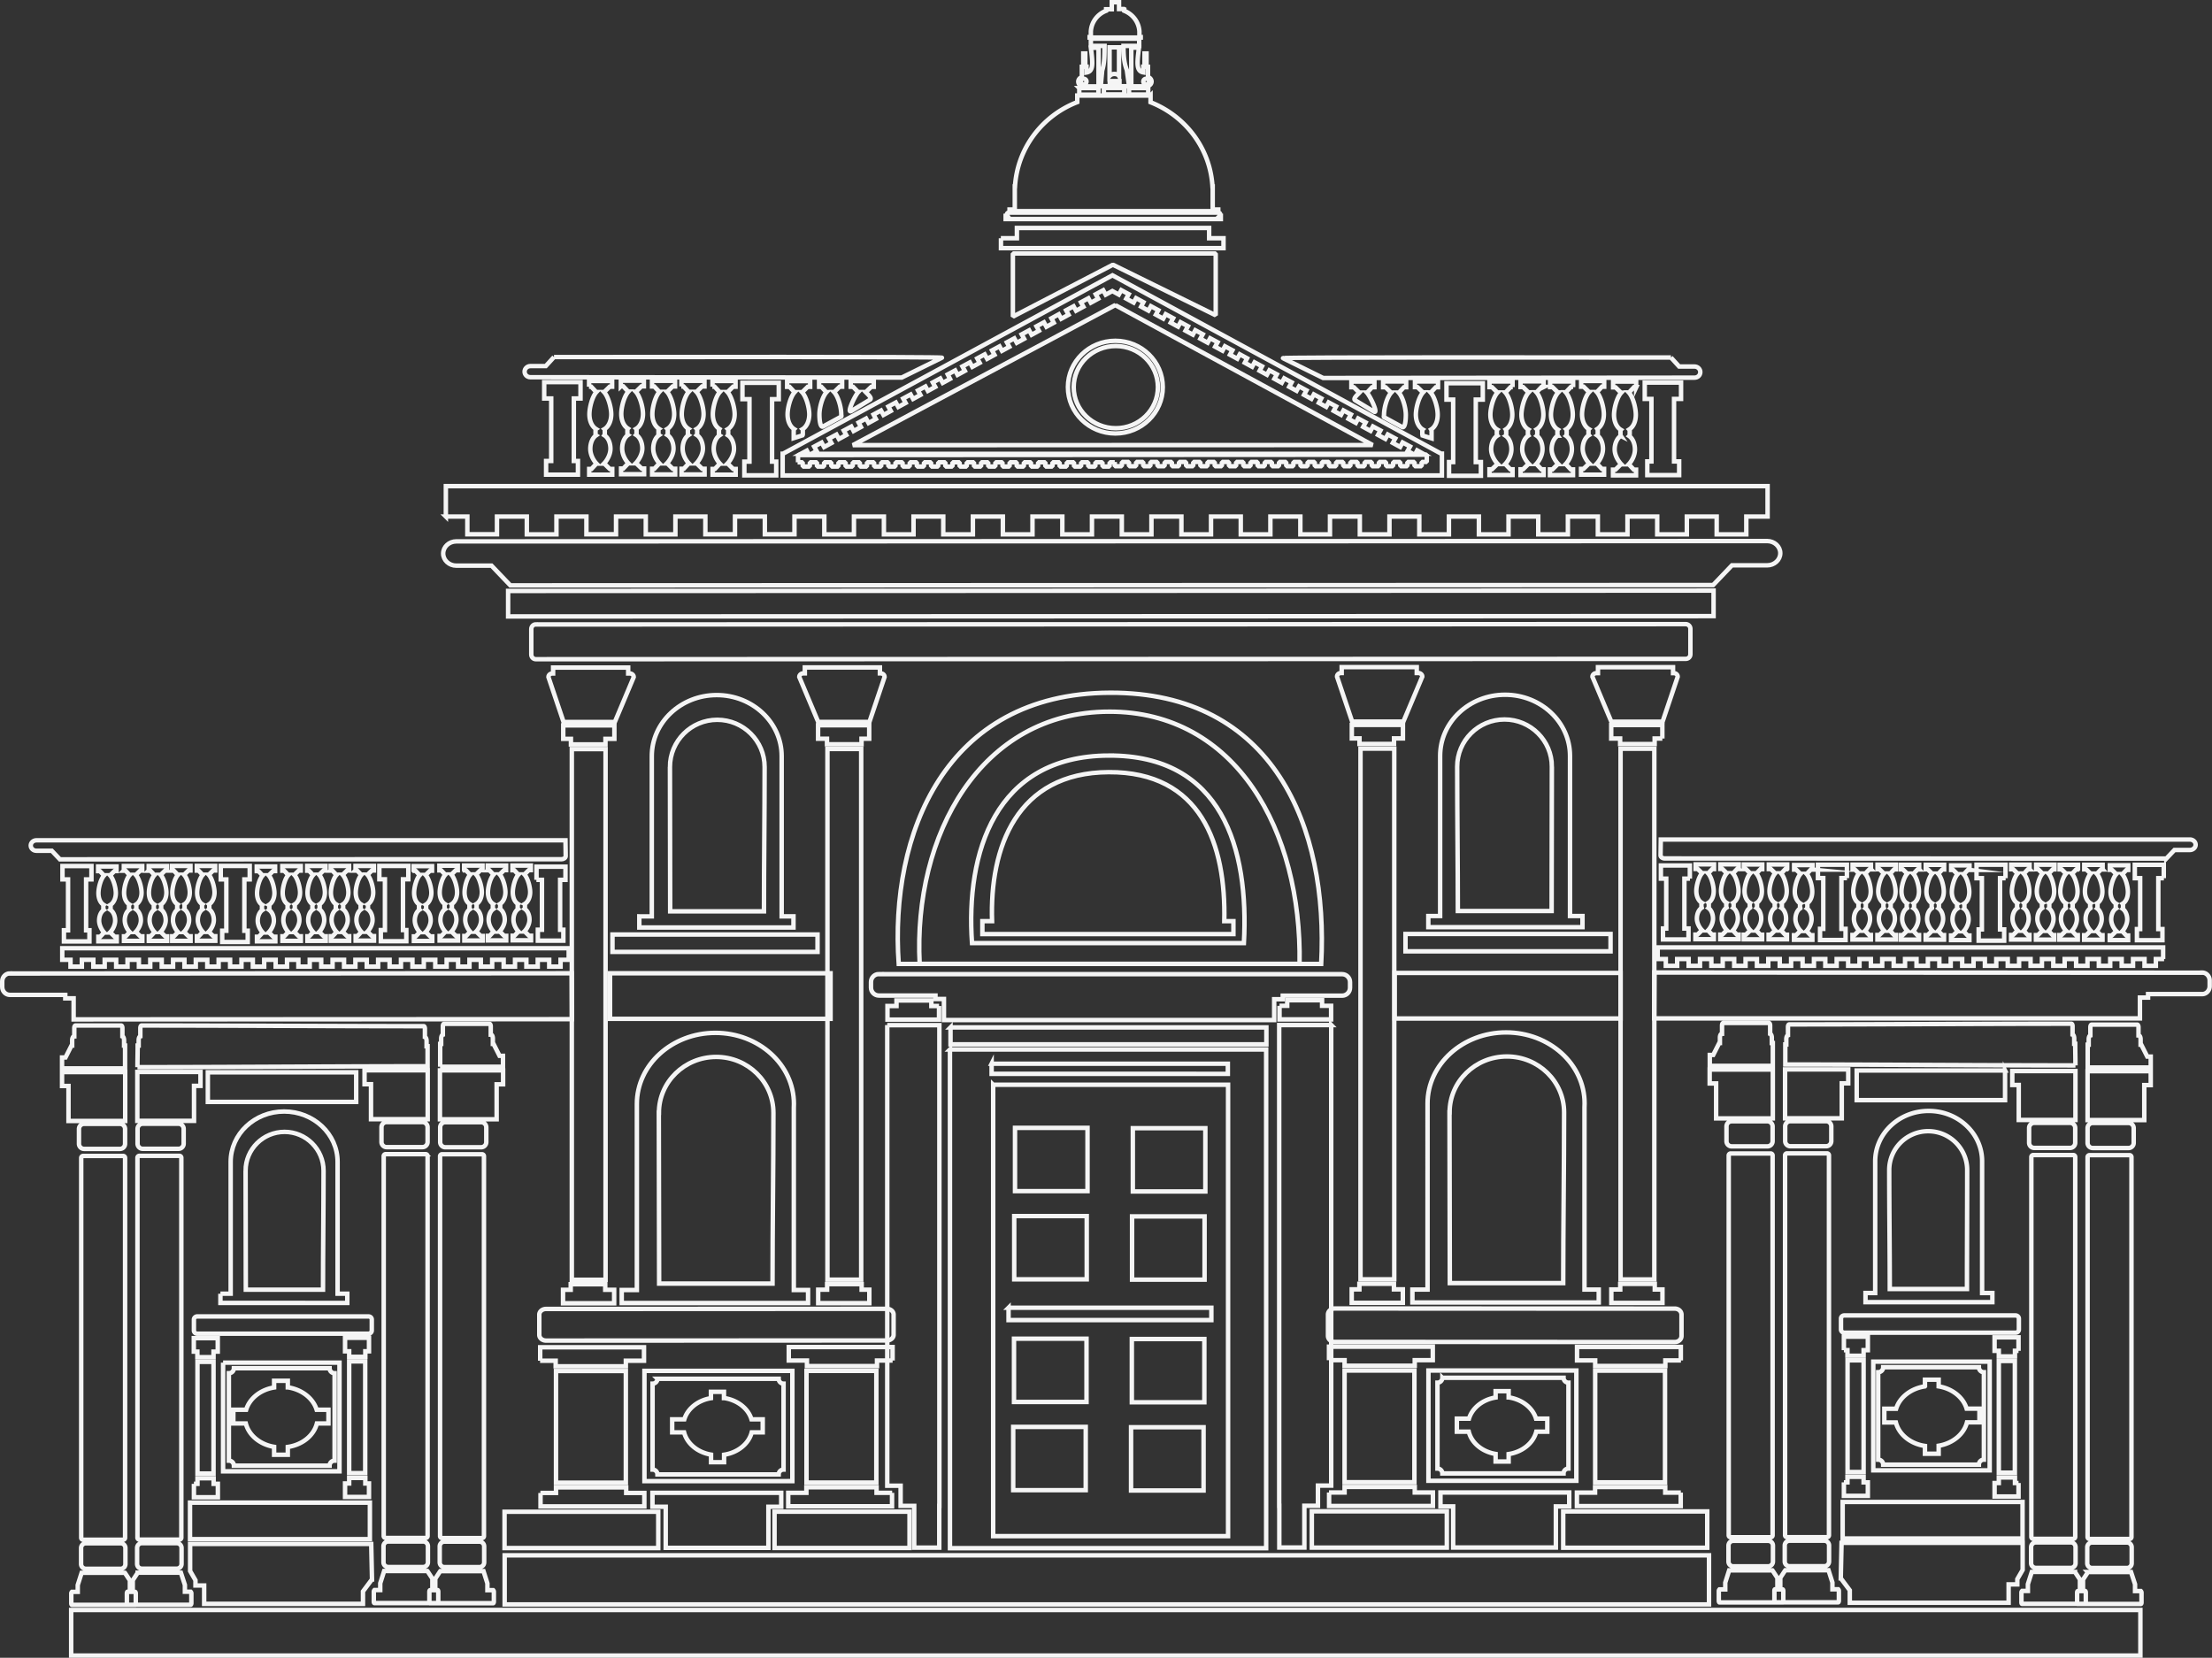 <svg xmlns="http://www.w3.org/2000/svg" viewBox="0 0 198.6 148.85"><rect x="0" y="0" width="198.6" height="148.85" fill="#333333" stroke="none"/><g fill="none" stroke="#f5f5f5" stroke-width=".4"><path d="M125.22 87.36h20.28v4.09h-20.28v-4.09zm-70.45.03h19.8v4.09h-19.8v-4.09zm34.4 10.01h21.09v40.53H89.17V97.4zm1.96 3.87h6.51v5.68h-6.51v-5.68zm-.09 18.93h6.51v5.68h-6.51v-5.68zm.02-11.01h6.51v5.68h-6.51v-5.68zm-.09 18.93h6.51v5.68h-6.51v-5.68zm10.74-26.82h6.51v5.68h-6.51v-5.68zm-.09 18.93h6.51v5.68h-6.51v-5.68zm.02-11.01h6.51v5.68h-6.51v-5.68zm-.09 18.93h6.51v5.68h-6.51v-5.68zm-11-10.73h18.21v1.11H90.55v-1.11zm-5.26-23.19h28.39v44.78H85.29V94.23zm.05-1.98h28.36v1.52H85.34v-1.52zm3.69 3.26h21.21v.91H89.03v-.91zM78.9 87.47h41.6c.39 0 .71.32.71.71v.51c0 .39-.32.71-.71.71h-5.33v.32h-.77v1.87H84.75V89.7h-.76v-.31h-5.08c-.39 0-.71-.32-.71-.71v-.51c0-.39.32-.71.71-.71zM.89 87.41l50.44-.02.02 4.12-44.74.02v-1.89h-.75v-.31H.89c-.38 0-.69-.32-.69-.71v-.51c0-.39.31-.71.69-.71zm98.64-19.57c10.19-.05 12.62 8.35 12.15 16.84H87.27c-.57-8.06 2.03-16.79 12.26-16.84zm.03-3.94c11.44-.03 17.32 10.72 17.12 22.64H82.57c-.59-11.57 5.48-22.61 16.99-22.64zm.07-1.7c14.72-.07 19.66 12.08 18.99 24.35H80.69c-.83-11.65 4.16-24.28 18.94-24.35zm-.09 7.13c8.29-.04 10.54 6.49 10.38 13.38h.82v1.16H88.2v-1.16h.87c-.22-6.57 2.18-13.34 10.48-13.38zM45.3 135.74h13.8V139H45.3v-3.26zm-28.24-.82h16.15v3.28H17.06v-3.28zm136.22.79h-12.93v3.26h12.93v-3.26zm-71.62.02H69.54v3.26h12.12v-3.26zm36.12-.03h12.12v3.26h-12.12v-3.26zm-69.26-1.65h1.4v-.5h6.3v.5h1.63v1.21h-9.32v-1.21zm-31.11-.82h.32v-.5h1.45v.5h.38v1.21h-2.15v-1.21zm133.5.79h-1.4v-.5h-6.3v.5h-1.63v1.21h9.32v-1.21zm-70.81.02h-1.4v-.5h-6.3v.5h-1.63v1.21h9.32v-1.21zm39.22-.03h1.4v-.5h6.3v.5h1.63v1.21h-9.32v-1.21zm-70.83-11.83h1.4v.5h6.3v-.5h1.63v-1.21H48.5v1.21zm-31.09-.82h.32v.5h1.45v-.5h.38v-1.21H17.4v1.21zm133.52.79h-1.4v.5h-6.3v-.5h-1.63v-1.21h9.32v1.21zm-100.37-6.34h.69v-.5h3.1v.5h.8v1.21h-4.59v-1.21zm98.71-.03h-.69v-.5h-3.1v.5h-.8v1.21h4.59v-1.21zm-71.21.02h-.69v-.5h-3.1v.5h-.8v1.21h4.59v-1.21zm43.31-.03h.69v-.5h3.1v.5h.8v1.21h-4.59v-1.21zM50.57 66.34h.69v.5h3.1v-.5h.8v-1.21h-4.59v1.21zm98.68-.03h-.69v.5h-3.1v-.5h-.8V65.1h4.59v1.21zm-71.21.02h-.69v.5h-3.1v-.5h-.8v-1.21h4.59v1.21zm43.33-.03h.69v.5h3.1v-.5h.8v-1.21h-4.59v1.21zm-71.45 56.8h6.27v10.03h-6.27V123.1zm-32.19-.82h1.44v10.03h-1.44v-10.03zm131.76.79h-6.27v10.03h6.27v-10.03zm-70.81.02h-6.27v10.03h6.27v-10.03zm42.04-.03h6.27v10.03h-6.27v-10.03zm-62.86.03h13.28v9.9H57.86v-9.9zm1.17.71h10.88c0 .24.2.44.44.44v7.71c-.24 0-.44.2-.44.44H59.03c0-.24-.2-.44-.44-.44v-7.71c.24 0 .44-.2.44-.44zm82.5-.74h-13.28v9.9h13.28v-9.9z" stroke-miterlimit="22.93"/><path stroke-miterlimit="22.93" d="M51.34 67.26h3.03v47.65h-3.03zm94.16-.03h3.03v47.65h-3.03zm-71.21.02h3.03v47.65h-3.03zm47.86-.03h3.03v47.65h-3.03zM49.6 60.47h.06v-.53h6.74v.53h.15c.19 0 .35.15.35.32l-1.7 4.04h-4.6l-1.36-4.04c0-.18.16-.32.35-.32zm100.67-.03h-.06v-.53h-6.74v.53h-.15c-.19 0-.35.15-.35.32l1.7 4.04h4.6l1.36-4.04c0-.18-.16-.32-.35-.32zm-71.21.02H79v-.53h-6.74v.53h-.15c-.19 0-.35.15-.35.32l1.7 4.04h4.6l1.36-4.04c0-.18-.16-.32-.35-.32zm41.34-.03h.06v-.53h6.74v.53h.15c.19 0 .35.15.35.32l-1.7 4.04h-4.6l-1.36-4.04c0-.18.16-.32.35-.32zM54.99 83.91H73.4v1.56H54.99v-1.56zm14 51.38v3.69h-9.22v-3.69h-1.19v-1.25h11.56v1.25H69zm61.48-.03v3.69h9.22v-3.69h1.2v-1.25h-11.56v1.25h1.14zM48.11 56.07c34.42 0 68.83-.03 103.24-.03.23 0 .42.19.42.42v2.29c0 .23-.19.41-.42.41-34.42 0-68.83.03-103.24.03-.23 0-.41-.19-.41-.42v-2.29c0-.23.19-.42.41-.42zm-2.49-3.01c36.1 0 72.13-.03 108.23-.03v2.29c-36.1 0-72.13.03-108.23.03v-2.29zm.2-.5l-1.69-1.77h-3.16c-.65 0-1.18-.49-1.18-1.09s.53-1.09 1.18-1.09c39.23 0 78.46-.03 117.69-.03.65 0 1.18.49 1.18 1.09s-.53 1.09-1.18 1.09h-3.16l-1.69 1.77c-36.02 0-71.97.03-107.99.03zM5.38 77.16l-.73-.77H3.27c-.28 0-.51-.21-.51-.47s.23-.47.51-.47h47.5l.02 1.42c0 .17-.2.28-.38.28-15.02 0-30 .01-45.02.01zm44.36-45.1l-.74.81h-1.38c-.28 0-.52.22-.52.5s.23.5.52.5l33.34.03 3.61-1.78c.21-.1-26.64-.06-34.83-.06zm100.28.04l.74.81h1.38c.28 0 .52.22.52.5s-.23.5-.52.5l-33.34.03-3.61-1.78c-.21-.1 26.64-.06 34.83-.06zm-94.18 83.73h1.34V99.47h0v-.35c0-3.52 3.16-6.38 7.05-6.38s7.05 2.85 7.05 6.38c0 .12 0 .23-.01.35h0v16.36h1.28V117H55.82v-1.17zm3.32-15.91c0-2.77 2.3-5.02 5.14-5.02s5.14 2.25 5.14 5.02c0 5.09-.08 10.22-.08 15.33H59.18c0-5.1-.03-10.28-.03-15.33zm-1.75-17.64h1.11V68.2h0v-.3c0-3.03 2.61-5.49 5.83-5.49s5.83 2.46 5.83 5.49v.3h0v14.08h1.06v1H57.4v-1zm-37.62 33.88h.92v-11.59h0v-.25c0-2.5 2.15-4.52 4.8-4.52s4.8 2.02 4.8 4.52v.25h0v11.59h.87v.83H19.79v-.83zm122.28-33.91h-1.11V68.17h0v-.3c0-3.03-2.61-5.49-5.83-5.49s-5.83 2.46-5.83 5.49v.3h0v14.08h-1.06v1h13.84v-1zM60.15 68.87c0-2.34 1.9-4.24 4.25-4.24s4.25 1.9 4.25 4.24c0 4.31-.06 8.64-.06 12.96h-8.42c0-4.31-.02-8.69-.02-12.96zm-38.1 36.25c0-1.93 1.57-3.49 3.5-3.49s3.5 1.57 3.5 3.49c0 3.55-.05 7.12-.05 10.68h-6.93c0-3.55-.02-7.16-.02-10.68zm117.28-36.28c0-2.34-1.9-4.24-4.25-4.24s-4.25 1.9-4.25 4.24c0 4.31.06 8.64.06 12.96h8.42c0-4.31.02-8.69.02-12.96zM84.31 90.33h-.69v-.5h-3.13v.5h-.81v1.22h4.63v-1.22zm-4.65 1.72h4.68v43.16h-.01v3.75h-2.25v-3.75h-1.22v-1.81h-1.2V92.04zm35.22-1.74h.69v-.5h3.13v.5h.81v1.22h-4.63v-1.22zm4.65 1.73h-4.68v43.16h.01v3.75h2.25v-3.75h1.22v-1.81h1.19V92.03zm-74.21 47.61h108.12v4.41H45.31v-4.41zM6.4 144.56h185.77v4.09H6.39v-4.09zm119.79-60.7h18.41v1.56h-18.41v-1.56zm.64 31.93h1.34V99.43h0v-.35c0-3.52 3.16-6.38 7.05-6.38s7.05 2.85 7.05 6.38c0 .12 0 .23-.01.35h0v16.36h1.28v1.16h-16.73v-1.16zm3.32-15.91c0-2.77 2.3-5.02 5.14-5.02s5.14 2.25 5.14 5.02c0 5.09-.08 10.22-.08 15.33h-10.18c0-5.1-.03-10.28-.03-15.33zm-90.12-53.5h1.93v1.59h2.66v-1.59h2.68v1.6h2.66v-1.6h2.69v1.59h2.66v-1.59h2.67v1.6h2.66v-1.6h2.69v1.59h2.66v-1.59h2.68v1.59h2.66v-1.59h2.68v1.6h2.66v-1.6h2.69v1.6h2.66v-1.6h2.67v1.6h2.66v-1.6h2.69v1.6h2.66v-1.6h2.68v1.6h2.66v-1.6h2.68v1.6h2.66v-1.6h2.69v1.6h2.66v-1.6h2.67v1.6h2.66v-1.6h2.69v1.6h2.66v-1.6h2.68v1.6h2.66v-1.6h2.68v1.6h2.66v-1.6h2.69v1.6h2.66v-1.6h2.67v1.6h2.66v-1.6h2.69v1.6h2.66v-1.6h2.67v1.6h2.66v-1.6h2.68v1.6h2.66v-1.6h1.91v-2.73H40.03v2.73zM5.59 86.18h.74v.61h1.02v-.61h1.03v.61H9.4v-.61h1.03v.61h1.02v-.61h1.02v.61h1.02v-.61h1.03v.61h1.02v-.61h1.02v.61h1.02v-.61h1.03v.61h1.02v-.61h1.03v.61h1.02v-.61h1.02v.61h1.02v-.61h1.03v.61h1.02v-.61h1.02v.61h1.02v-.61h1.03v.61h1.02v-.61h1.03v.61h1.02v-.61h1.02v.61h1.02v-.61h1.03v.61H36v-.61h1.03v.61h1.02v-.61h1.03v.61h1.02v-.61h1.03v.61h1.02v-.61h1.02v.61h1.02v-.61h1.03v.61h1.02v-.61h1.02v.61h1.02v-.61h1.03v.61h1.02v-.61h.73v-1.04H5.59v1.04z"/><path d="M100.14 27.39L76.57 39.97c15.57 0 31.1-.01 46.67-.01l-23.1-12.56z" stroke-linejoin="bevel"/><path d="M100.14 30.6c2.35 0 4.26 1.86 4.26 4.16s-1.91 4.16-4.26 4.16-4.26-1.86-4.26-4.16 1.91-4.16 4.26-4.16zm.04.47c2.08 0 3.78 1.65 3.78 3.69s-1.69 3.69-3.78 3.69-3.78-1.65-3.78-3.69 1.69-3.69 3.78-3.69zm-28.26 9.67l.52-.28.15.28h-.67zm.95 0l.45-.24-.22-.4.67-.36.22.4.66-.36-.22-.4.67-.36.22.4.66-.36-.22-.4.67-.36.21.4.66-.36-.21-.4.67-.36.22.4.66-.36-.21-.4.67-.36.22.4.66-.36-.22-.4.67-.36.22.4.66-.36-.22-.4.67-.36.22.4.66-.36-.22-.4.67-.36.22.4.66-.36-.22-.4.67-.36.22.4.66-.36-.21-.4.67-.36.21.4.66-.36-.22-.4.67-.36.22.4.66-.36-.22-.4.67-.36.22.4.66-.36-.22-.4.67-.36.22.4.66-.36-.22-.4.67-.36.22.4.66-.36-.22-.4.67-.36.22.4.66-.36-.22-.4.67-.36.22.4.66-.36-.21-.4.66-.36.22.4.66-.36-.22-.4.67-.36.22.4.66-.36-.22-.4.67-.36.22.4.66-.36-.22-.4.67-.36.22.4.6-.33.58.32.22-.4.67.36-.22.4.66.36.22-.4.66.36-.21.4.66.36.22-.4.67.36-.22.4.66.36.22-.4.67.36-.22.4.66.36.22-.4.67.36-.22.4.66.36.22-.4.67.36-.22.4.66.36.22-.4.67.36-.22.4.66.36.22-.4.67.36-.22.4.66.36.22-.4.66.36-.21.4.66.36.22-.4.67.36-.22.4.66.36.22-.4.67.36-.22.4.66.36.22-.4.67.36-.22.4.66.36.22-.4.67.36-.22.4.66.36.22-.4.67.36-.22.4.66.36.22-.4.67.36-.22.4.66.36.22-.4.67.36-.22.4.66.36.21-.4.67.36-.22.4.66.36.22-.4.67.36-.22.4.66.36.22-.4.67.36-.22.4.66.36.22-.4.67.36-.22.4.47.26H72.88zm54.21 0l.16-.3.54.3h-.7zm2.32 0L99.88 24.72 70.3 40.74h-.03v.02h0v1.93h59.19v-1.96h-.06z" stroke-miterlimit="22.93"/><path d="M71.61 41.51h.46v.38h.64v-.38h.64v.38h.64v-.38h.65v.38h.64v-.38h.64v.38h.64v-.38h.64v.38h.64v-.38h.64v.38h.64v-.38h.64v.38h.64v-.38h.64v.38h.64v-.38h.64v.38h.64v-.38h.64v.38h.64v-.38h.64v.38h.64v-.38h.64v.38h.64v-.38h.65v.38h.64v-.38h.64v.38h.64v-.38h.64v.38h.64v-.38h.64v.38h.64v-.38h.64v.38h.64v-.38h.65v.38h.64v-.38h.64v.38h.64v-.38h.65v.38h.64v-.38h.64v.38h.64v-.38h.64v.38h.64v-.38h.46v-.03h0v.38h.64v-.38h.64v.38h.64v-.38h.64v.38h.64v-.38h.64v.38h.64v-.38h.65v.38h.64v-.38h.64v.38h.64v-.38h.64v.38h.64v-.38h.65v.38h.64v-.38h.64v.38h.64v-.38h.65v.38h.64v-.38h.64v.38h.64v-.38h.64v.38h.64v-.38h.65v.38h.64v-.38h.64v.38h.64v-.38h.64v.38h.64v-.38h.64v.38h.64v-.38h.64v.38h.64v-.38h.64v.38h.64v-.38h.64v.38h.64v-.38h.64v.38h.64v-.38h.64v.38h.64v-.38h.64v.38h.64v-.38h.46v-.65c-18.84 0-37.6.03-56.45.03v.65z" stroke-linejoin="bevel"/><path d="M48.87 35.78h.62v5.61h-.46v1.23h2.86v-1.23h-.37v-5.61h.6v-1.47h-3.26v1.47zm102.05.04h-.62v5.61h.46v1.23h-2.86v-1.23h.37v-5.61h-.6v-1.47h3.26v1.47zm-84.25.02h.62v5.61h-.46v1.23h2.86v-1.23h-.37v-5.61h.6v-1.47h-3.26v1.47zm66.45.04h-.62v5.61h.46v1.23h-2.86v-1.23h.37v-5.61h-.6v-1.47h3.26v1.47zm-80.24-1.16h.2l.45.48h.02c-.37.4-.63 1.38-.63 2s.24 1.1.59 1.32c-.03.02-.04.06-.04.1v.36s.02.09.05.11c-.31.21-.52.67-.52 1.21s.29 1.05.56 1.33h-.01l-.45.48h-.2v.51h2.07v-.51h-.22l-.49-.48h-.04c.28-.28.59-.82.59-1.33 0-.55-.22-1.02-.55-1.22.02-.03.04-.06.04-.1v-.36s-.01-.07-.03-.09c.36-.21.61-.73.61-1.33s-.27-1.6-.65-2h.02l.49-.48h.22v-.51h-2.07v.51zm94.03.04h-.2l-.45.48h-.02c.37.4.63 1.38.63 2s-.24 1.1-.59 1.32c.03.03.04.06.04.11v.36s-.02.09-.05.12c.31.21.52.67.52 1.21s-.29 1.05-.56 1.33h.01l.45.48h.2v.51h-2.07v-.51h.22l.49-.48h.04c-.28-.28-.6-.82-.6-1.33 0-.55.23-1.02.55-1.22a.169.169 0 01-.03-.1v-.36s.01-.07.03-.09c-.36-.21-.61-.73-.61-1.33s.27-1.6.65-2h-.02l-.49-.48h-.22v-.52h2.07v.52zm-91.16-.08h.2l.45.48h.02c-.37.4-.64 1.38-.64 2s.24 1.1.59 1.32c-.03.03-.04.06-.04.11v.36s.02.09.05.11c-.31.21-.52.67-.52 1.21s.29 1.05.56 1.33h-.01l-.45.47h-.2v.51h2.07v-.51h-.22l-.49-.47h-.05c.28-.28.6-.82.6-1.33 0-.55-.23-1.02-.55-1.22.02-.02.03-.06.03-.1v-.36s-.01-.07-.03-.09c.36-.21.61-.73.61-1.33s-.27-1.6-.65-2h.02l.49-.48h.22v-.51h-2.07v.51zm88.28.04h-.2l-.45.48h-.02c.37.4.64 1.38.64 2s-.24 1.1-.59 1.32c.02.03.04.06.04.1v.36s-.02.09-.05.11c.31.21.52.67.52 1.21s-.29 1.05-.56 1.33h.01l.45.47h.2v.52h-2.07v-.52h.22l.49-.47h.04c-.28-.28-.6-.82-.6-1.33 0-.55.23-1.02.55-1.22-.02-.02-.03-.06-.03-.1v-.36s.01-.07.03-.09c-.36-.21-.61-.73-.61-1.33s.27-1.61.65-2h-.02l-.49-.48h-.22v-.51h2.07v.51zm-85.49-.02h.2l.45.48h.02c-.37.4-.64 1.38-.64 2s.24 1.1.59 1.32c-.03.02-.04.06-.04.1v.36s.02.09.05.11c-.31.21-.52.67-.52 1.21s.29 1.05.56 1.33h-.01l-.45.48h-.2v.51h2.07v-.51h-.22l-.49-.48h-.04c.28-.28.6-.82.6-1.33 0-.55-.23-1.02-.55-1.22.02-.02.03-.06.03-.1v-.36s-.01-.07-.03-.09c.36-.21.61-.73.61-1.33s-.27-1.6-.65-2h.02l.49-.48h.22v-.51h-2.07v.51zm82.7.04h-.2l-.45.48h-.02c.37.4.64 1.38.64 2s-.24 1.1-.59 1.32c.03.03.04.06.04.11v.36s-.02.09-.05.12c.31.21.52.67.52 1.21s-.29 1.05-.56 1.33h.01l.45.48h.2v.51h-2.07v-.51h.22l.49-.48h.04c-.28-.28-.6-.82-.6-1.33 0-.55.23-1.02.55-1.22a.169.169 0 01-.03-.1v-.36s.01-.07.03-.09c-.36-.21-.61-.73-.61-1.33s.27-1.6.65-2h-.02l-.49-.48h-.22v-.51h2.07v.51zm-80.07-.04h.2l.45.48h.02c-.37.4-.63 1.38-.63 2s.24 1.1.59 1.32c-.03.02-.04.06-.04.1v.36s.02.09.05.11c-.31.21-.52.67-.52 1.21s.29 1.05.56 1.33h-.01l-.45.48h-.2v.51h2.07v-.51h-.22l-.49-.48h-.04c.28-.28.6-.82.6-1.33 0-.55-.23-1.02-.55-1.22.02-.02.03-.06.03-.1v-.36s-.01-.07-.03-.09c.36-.21.61-.73.61-1.33s-.27-1.61-.65-2h.02l.49-.48h.22v-.51h-2.07v.51zm77.44.04h-.2l-.45.48h-.02c.37.4.63 1.38.63 2s-.24 1.1-.59 1.32c.03.03.04.06.04.1V39s-.02.09-.05.12c.31.21.52.67.52 1.21s-.29 1.05-.56 1.33h.01l.45.48h.2v.51h-2.07v-.51h.22l.49-.48h.04c-.28-.28-.6-.82-.6-1.33 0-.55.23-1.02.55-1.22-.02-.03-.04-.06-.04-.1v-.36s.01-.07.03-.09c-.36-.21-.61-.73-.61-1.33s.27-1.6.65-2h-.02l-.49-.48h-.22v-.51h2.07v.51zm-74.65-.02h.2l.45.48h.02c-.37.4-.63 1.38-.63 2s.24 1.1.59 1.32c-.02.03-.04.06-.04.1v.36s.02.09.05.11c-.31.21-.52.67-.52 1.21s.29 1.05.56 1.33h-.01l-.45.48h-.2v.51h2.07v-.51h-.22l-.49-.48h-.04c.28-.28.6-.82.6-1.33 0-.55-.23-1.02-.55-1.22.02-.03.03-.06.03-.1v-.36s-.01-.07-.03-.09c.36-.21.61-.73.61-1.33s-.27-1.6-.65-2h.02l.49-.48h.22v-.51h-2.07v.51zm71.86.04h-.2l-.45.48h-.02c.37.4.63 1.38.63 2s-.24 1.1-.59 1.32c.02.03.04.06.04.1v.36s-.02.09-.05.11c.31.21.52.67.52 1.21s-.29 1.05-.56 1.33h.01l.45.47h.2v.51h-2.07v-.51h.22l.49-.47h.04c-.28-.28-.6-.82-.6-1.33 0-.55.23-1.02.55-1.22a.153.153 0 01-.04-.1v-.36s.01-.07.03-.09c-.36-.21-.61-.73-.61-1.33s.27-1.61.65-2h-.02l-.49-.48h-.22v-.51h2.07v.51zm-65.14-.03h.2l.45.48h.02c-.37.4-.64 1.38-.64 2s.24 1.1.59 1.32c-.03.03-.04.06-.04.11v.7l.79-.25c.02-.03.03-.06.03-.1v-.36s-.01-.07-.03-.09c.36-.21.61-.73.61-1.33s-.27-1.6-.65-2h.02l.49-.48h.22v-.51h-2.07v.51zm58.43.04h-.2l-.45.47h-.02c.37.4.64 1.38.64 2s-.24 1.1-.59 1.32c.02.03.04.06.04.1v.7l-.79-.25a.153.153 0 01-.04-.1v-.36s.01-.07.03-.09c-.36-.21-.61-.73-.61-1.33s.27-1.6.65-2h-.02l-.49-.47h-.22v-.51h2.07v.51zm-55.57-.04h.2l.45.48h.02c-.37.4-.64 1.38-.64 2 0 .43.06 1.24.34 1.08l1.61-.88c.05-.03.01-.14.01-.21 0-.62-.27-1.6-.65-2h.02l.49-.48h.22v-.51h-2.07v.51zm52.71.04h-.2l-.45.48h-.02c.37.4.64 1.38.64 2 0 .43-.06 1.24-.34 1.09l-1.61-.88c-.05-.03-.01-.14-.01-.21 0-.62.27-1.6.65-2h-.02l-.49-.48h-.22v-.52h2.07v.52zm-49.86-.04h.2l.45.47h.02c-.32.34-1.08 1.98-.62 1.7l1.67-1.01c.23-.14-.24-.53-.39-.69h.02l.49-.47h.22v-.51h-2.07v.51zm47 .04h-.2l-.45.48h-.02c.32.34 1.08 1.98.62 1.7l-1.67-1.01c-.23-.14.24-.53.39-.69h-.02l-.49-.48h-.22v-.51h2.07v.51z" stroke-miterlimit="22.93"/><path stroke-linejoin="bevel" d="M90.94 22.76h18.21v5.55l-9.23-4.54-8.98 4.66v-5.67z"/><path d="M89.86 21.39h1.44v-.92h17.26v.92h1.29v.89H89.87v-.89zM65.02 125.53c1.2.18 2.16.94 2.45 1.91h1.01v1.17h-.99c-.26 1.02-1.24 1.82-2.48 2.01v.67h-1.17v-.68c-1.21-.2-2.16-.99-2.42-2h-1.07v-1.17h1.09c.29-.96 1.22-1.71 2.39-1.9v-.57H65v.56zm64.48-1.82h10.88c0 .24.2.44.44.44v7.71c-.24 0-.44.2-.44.44H129.5c0-.24-.2-.44-.44-.44v-7.71c.24 0 .44-.2.44-.44zm5.96 1.76c1.2.18 2.16.94 2.45 1.91h1.01v1.17h-.99c-.26 1.02-1.24 1.82-2.48 2.01v.67h-1.17v-.68c-1.21-.2-2.16-.99-2.41-2h-1.07v-1.17h1.09c.29-.96 1.22-1.71 2.39-1.9v-.57h1.17v.56zM99.11 7.9h1.83v.58h-1.83V7.9zm.53-.62h.87v.35h-.87v-.35zm3.66 1.3v.6c3.12 1.23 5.35 4.12 5.56 7.56h.02v2.07h.5v.15H90.64v-.15h.47v-2.07h.02c.21-3.45 2.46-6.36 5.59-7.57v-.59h6.58zM90.57 19.09h18.82c.09 0 .17.08.17.17 0 .05-.02.09-.05.12h.1v.29H90.29v-.29h.16s-.05-.07-.05-.12c0-.09.08-.17.17-.17zM97.26 4.8h.18v1.19h.11v.52c.64-.11.57-.83.39-2.22h.69v3.47h-1.51v-.03c-.18-.06-.31-.21-.31-.4s.14-.35.32-.4V6h.13V4.81zm.03 2.27c.14 0 .26.11.26.25s-.12.25-.26.25-.26-.11-.26-.25.12-.25.26-.25zm5.65-2.27h-.18v1.19h-.11v.51c-.64-.11-.57-.83-.39-2.22h-.69v3.47h1.51v-.03c.18-.06.31-.21.31-.4s-.14-.35-.32-.4V6h-.13V4.81zm-.03 2.27c-.14 0-.26.11-.26.25s.12.25.26.25.26-.11.26-.25-.12-.25-.26-.25zm-6.01.84h1.72v.59H96.9v-.59zm4.47 0h1.72v.58h-1.72v-.58zm-.5-3.79c0 .79.04 1.51.3 2.17l.2 1.45h-2.54c.04-.47.09-.94.13-1.41.22-.71.2-1.46.21-2.21h-1.23v-.65h4.34v.65h-1.4zm-1.25.13h.85v2.57c-.12-.21-.61-.27-.85 0V4.25zm1.32-3.43v.15c.76.3 1.31 1.01 1.36 1.85h0v.51h.12v.04h-4.59v-.04h.11v-.51h0c.05-.84.6-1.56 1.37-1.85V.83h.51V.2h.65v.61h.45zm-89.73 140.4H7.33l-.35 1.1v.61h-.52s-.06.06-.06.14v.89c0 .07.02.14.06.14h5.67s.06-.06.06-.14v-.89c0-.07-.03-.14-.06-.14h-.47v-1.03l-.44-.67zm28.32-.15h3.88l.35 1.1v.61h.52s.06.06.06.14v.89c0 .07-.03.14-.06.14h-5.67s-.06-.06-.06-.14v-.89c0-.07.03-.14.06-.14h.47v-1.03l.44-.67zm-27.17.14h3.88l.36 1.1v.61h.52s.06.06.06.14v.89c0 .07-.03.14-.06.14h-5.67s-.06-.06-.06-.14v-.89c0-.07.03-.14.06-.14h.47v-1.03l.44-.67zm26.01-.15h-3.88l-.35 1.1v.61h-.52s-.06.06-.06.14v.89c0 .08.02.14.06.14h5.67s.06-.06.06-.14v-.89c0-.07-.03-.14-.06-.14h-.47v-1.03l-.44-.67zm-27.54-2.49H7.71c-.24 0-.43.19-.43.43v1.43c0 .24.19.43.43.43h3.12c.24 0 .43-.19.43-.43V139c0-.24-.19-.43-.43-.43zm29.08-.15h3.13c.24 0 .43.19.43.43v1.43c0 .24-.19.43-.43.43h-3.13c-.24 0-.43-.19-.43-.43v-1.43c0-.24.19-.43.43-.43zm-27.17.14h3.13c.24 0 .43.19.43.43v1.43c0 .24-.19.43-.43.43h-3.13c-.24 0-.43-.19-.43-.43v-1.43c0-.24.19-.43.43-.43zm25.25-.15h-3.13c-.24 0-.43.19-.43.43v1.43c0 .24.19.43.43.43h3.13c.24 0 .43-.19.43-.43v-1.43c0-.24-.19-.43-.43-.43zm-26.93-34.62h-3.6c-.09 0-.17.08-.17.17v34.12c0 .09.08.17.17.17h3.6c.09 0 .17-.08.17-.17v-34.12c0-.09-.08-.17-.17-.17zm28.62-.15h3.6c.09 0 .17.08.17.17v34.12c0 .09-.08.17-.17.17h-3.6c-.09 0-.17-.08-.17-.17v-34.12c0-.09.08-.17.17-.17zm-27.17.14h3.6c.09 0 .17.08.17.17v34.12c0 .09-.08.17-.17.17h-3.6c-.09 0-.17-.08-.17-.17v-34.12c0-.09.08-.17.17-.17zm25.71-.15h-3.6c-.09 0-.17.08-.17.17v34.12c0 .09.08.17.17.17h3.6c.09 0 .17-.08.17-.17V103.8c0-.09-.08-.17-.17-.17zm-27.45-2.72H7.55c-.25 0-.46.21-.46.46v1.33c0 .25.21.46.46.46h3.22c.25 0 .46-.21.46-.46v-1.33c0-.25-.21-.46-.46-.46zm29.21-.15h3.22c.25 0 .46.21.46.46v1.33c0 .25-.21.46-.46.46h-3.22c-.25 0-.46-.21-.46-.46v-1.33c0-.25.21-.46.46-.46zm-27.17.14h3.22c.25 0 .46.21.46.46v1.33c0 .25-.21.46-.46.46h-3.22c-.25 0-.46-.21-.46-.46v-1.33c0-.25.21-.46.46-.46zm25.12-.15h-3.22c-.25 0-.46.21-.46.46v1.33c0 .25.21.46.46.46h3.22c.25 0 .46-.21.46-.46v-1.33c0-.25-.21-.46-.46-.46zM6.15 97.52v3.13h5.09v-4.39H5.57v1.25h.58zm38.44-.15v3.13H39.5v-4.39h5.67v1.25h-.58zm-27.17.14v3.13h-5.09v-4.39H18v1.25h-.58zm15.89-.15v3.13h5.09V96.1h-5.67v1.25h.58zm-22.09-1.43H5.57v-.98h.31l.54-1.07h.06v-.48c0-.19.08-.35.17-.35h.02v-.75c0-.12.05-.22.11-.22h4.1c.06 0 .11.1.11.22v.75c.08.02.15.17.15.35v.48h.09v2.05zm28.29-.15h5.65v-.98h-.31l-.54-1.07h-.06v-.48c0-.19-.07-.35-.17-.35h-.02v-.75c0-.12-.05-.22-.1-.22h-4.1c-.06 0-.1.1-.1.22v.75c-.08.02-.15.17-.15.35v.48h-.09v2.05zm-19.48 26.57h10.45v9.76H20.03v-9.76zm.97.5h8.59c0 .25.2.45.45.45v7.85c-.25 0-.45.2-.45.45H21c0-.25-.2-.45-.45-.45v-7.85c.25 0 .45-.2.45-.45zm4.85 1.72c1.26.19 2.27.99 2.58 2.01h1.06v1.23h-1.04c-.27 1.08-1.3 1.92-2.61 2.11v.7h-1.23v-.71c-1.27-.21-2.27-1.04-2.54-2.1h-1.12v-1.23h1.15c.3-1.01 1.28-1.8 2.51-2v-.6h1.23v.59zm-8.14-6.37h15.37c.17 0 .3.12.3.28v.99c0 .15-.14.28-.3.28H17.71c-.17 0-.3-.13-.3-.28v-.99c0-.15.14-.28.3-.28zm15.68 23.62l-.8 1.07v1.12H18.33v-1.65h-.78v-.47l-.48-.83v-2.43h16.26l.07 3.19zm-.27-8.62h-.32v-.5h-1.45v.5h-.37v1.21h2.15v-1.21zm0-11.87h-.32v.5h-1.45v-.5h-.37v-1.21h2.15v1.21zm-.33.91h-1.44v10.03h1.44v-10.03zM5.61 78.96h.5v4.57h-.37v1h2.29v-1h-.3v-4.57h.48v-1.2h-2.6v1.2zm14.21 0h.5v4.61h-.37v1.01h2.29v-1.01h-.3v-4.61h.48v-1.21h-2.6v1.21zm14.24-.01h.5v4.56h-.37v1h2.29v-1h-.3v-4.56h.48v-1.2h-2.6v1.2zm14.1.05h.5v4.48h-.37v.98h2.29v-.98h-.29V79h.48v-1.18h-2.6V79zm-39.35-.78h.16l.36.38h.02c-.3.32-.51 1.1-.51 1.6s.19.88.47 1.05c-.02.02-.03.05-.03.08v.28s.02.07.04.09c-.25.17-.42.54-.42.96 0 .4.23.84.45 1.07h0l-.36.38h-.16v.41h1.65v-.41h-.18l-.39-.38h-.04c.23-.22.47-.66.47-1.07 0-.44-.18-.81-.44-.98.02-.02.03-.05.03-.08v-.28s0-.06-.02-.07c.28-.17.49-.58.49-1.06s-.22-1.28-.52-1.6h.01l.39-.38h.18v-.41H8.81v.41zm14.24 0h.16l.36.38h.02c-.3.32-.51 1.1-.51 1.6s.19.88.47 1.05c-.02.02-.03.05-.03.08v.29s.02.07.04.09c-.25.17-.42.54-.42.96s.23.84.45 1.06h0l-.36.38h-.16v.41h1.65v-.41h-.18l-.39-.38h-.04c.23-.22.48-.66.48-1.06 0-.44-.18-.81-.44-.98.02-.02.03-.05.03-.08v-.29s-.01-.06-.03-.07c.28-.17.49-.58.49-1.06s-.22-1.28-.52-1.6h.01l.39-.38h.18v-.41h-1.65v.41zm14.1-.03h.16l.36.38h.02c-.3.32-.51 1.1-.51 1.6s.19.88.47 1.05c-.02.02-.03.05-.03.08v.29s.02.07.04.09c-.25.17-.42.54-.42.96s.23.84.45 1.06h-.01l-.36.38h-.16v.41h1.65v-.41h-.18l-.39-.38h-.04c.23-.22.47-.66.47-1.06 0-.44-.18-.81-.44-.98.02-.02.03-.05.03-.08v-.29s0-.06-.02-.07c.28-.17.49-.58.49-1.06s-.22-1.28-.52-1.6h.01l.39-.38h.18v-.41h-1.65v.41zm-26.04-.01h.16l.36.38h.02c-.3.32-.51 1.1-.51 1.6s.19.88.47 1.05c-.02.02-.03.05-.03.08v.29s.02.07.04.09c-.25.17-.42.54-.42.96s.23.84.45 1.06h0l-.36.38h-.16v.41h1.65v-.41h-.18l-.39-.38h-.04c.23-.22.48-.65.48-1.06 0-.44-.18-.81-.44-.98.02-.02.03-.05.03-.08v-.29s0-.05-.02-.07c.28-.17.49-.58.49-1.06s-.22-1.28-.52-1.6h.01l.39-.38h.18v-.41h-1.65v.41zm14.24 0h.16l.36.38h.02c-.3.32-.51 1.1-.51 1.6s.19.88.47 1.05c-.02.02-.03.05-.03.08v.28s.02.07.04.09c-.25.17-.42.54-.42.96s.23.84.45 1.07h-.01l-.36.38h-.16v.41h1.65v-.41h-.18l-.39-.38h-.04c.23-.22.48-.65.48-1.07 0-.44-.18-.81-.44-.98.02-.02.03-.05.03-.08v-.28s0-.05-.02-.07c.29-.17.49-.58.49-1.06s-.22-1.28-.52-1.6h.01l.39-.38H27v-.41h-1.65v.41zm14.1-.03h.16l.36.38h.02c-.3.32-.51 1.1-.51 1.6s.19.88.47 1.05c-.02.02-.03.05-.03.08v.28s.02.07.04.09c-.25.17-.42.54-.42.96s.23.84.45 1.07h0l-.36.38h-.16v.41h1.65v-.41h-.18l-.39-.38h-.04c.23-.22.47-.65.47-1.07 0-.44-.18-.81-.44-.98.02-.02.03-.05.03-.08v-.28s0-.05-.02-.07c.28-.17.49-.58.49-1.06s-.22-1.28-.52-1.6h.01l.39-.38h.18v-.41h-1.65v.41zm-26.11.03h.16l.36.38h.02c-.3.32-.51 1.1-.51 1.6s.19.88.47 1.05c-.02.02-.03.05-.03.08v.29s.02.07.04.09c-.25.17-.42.54-.42.96s.23.84.45 1.06h0l-.36.38h-.16v.41h1.65v-.41h-.18l-.39-.38h-.04c.23-.22.48-.65.48-1.06 0-.44-.18-.81-.44-.98.02-.02.03-.05.03-.08v-.29s0-.05-.02-.07c.28-.17.49-.58.49-1.06s-.22-1.28-.52-1.6h.01l.39-.38H15v-.41h-1.65v.41zm14.24 0h.16l.36.38h.02c-.3.32-.51 1.1-.51 1.6s.19.88.47 1.05c-.02.02-.03.05-.03.08v.28s.02.07.04.09c-.25.17-.42.54-.42.96s.23.84.45 1.07h0l-.36.38h-.16v.41h1.65v-.41h-.18l-.39-.38h-.04c.23-.22.47-.66.47-1.07 0-.44-.18-.81-.44-.98.02-.02.03-.05.03-.08v-.28s0-.06-.02-.08c.28-.17.49-.58.49-1.06s-.22-1.28-.52-1.6h.01l.39-.38h.18v-.41h-1.65v.41zm14.1-.03h.16l.36.38h.02c-.3.32-.51 1.1-.51 1.6s.19.88.47 1.05c-.02.02-.03.05-.03.08v.28s.02.07.04.09c-.25.17-.42.54-.42.96s.23.84.45 1.07h-.01l-.36.38h-.16v.41h1.65v-.41h-.18l-.39-.38h-.04c.23-.22.47-.65.47-1.07 0-.44-.18-.81-.44-.98.02-.02.03-.05.03-.08v-.28s0-.06-.02-.08c.29-.17.49-.58.49-1.06s-.22-1.28-.52-1.6h.01l.39-.38h.18v-.41h-1.65v.41zm-26.24.02h.16l.36.38h.02c-.3.32-.51 1.1-.51 1.6s.19.88.47 1.05c-.02.02-.03.05-.03.08v.29s.02.07.04.09c-.25.17-.42.54-.42.96s.23.84.45 1.07h0l-.36.38h-.16v.41h1.65v-.41h-.18l-.39-.38h-.04c.23-.22.48-.65.48-1.07 0-.44-.18-.81-.44-.98.02-.02.03-.05.03-.08v-.29s-.01-.05-.02-.07c.29-.17.49-.58.49-1.06s-.22-1.28-.52-1.6h.01l.39-.38h.18v-.41h-1.65v.41zm14.24 0h.16l.36.38h.02c-.3.32-.51 1.1-.51 1.6s.19.88.47 1.05c-.02.02-.03.05-.03.08v.28s.02.07.04.09c-.25.17-.42.54-.42.96s.23.84.45 1.07h0l-.36.38h-.16v.41h1.65v-.41h-.18l-.39-.38h-.04c.23-.23.48-.66.48-1.07 0-.44-.18-.81-.44-.98.02-.02.03-.05.03-.08v-.28s0-.05-.02-.07c.28-.17.49-.58.49-1.06s-.22-1.28-.52-1.6h.01l.39-.38h.18v-.41h-1.65v.41zm14.1-.03h.16l.36.38h.02c-.3.32-.51 1.1-.51 1.6s.19.88.47 1.05c-.02.02-.03.05-.03.08v.28s.02.07.04.09c-.25.17-.42.54-.42.96s.23.84.45 1.07h0l-.36.38h-.16v.41h1.65v-.41h-.18l-.39-.38h-.04c.23-.23.48-.66.48-1.07 0-.44-.18-.81-.44-.98.02-.02.03-.05.03-.08v-.28s0-.05-.02-.07c.28-.17.49-.58.49-1.06s-.22-1.28-.52-1.6h.01l.39-.38h.18v-.41h-1.65v.41zm-26.11.03h.16l.36.38h.02c-.3.32-.51 1.1-.51 1.6s.19.88.47 1.05c-.02.02-.03.05-.03.08v.28s.02.07.04.09c-.25.17-.42.54-.42.96s.23.84.45 1.07h-.01l-.36.38h-.16v.41h1.65v-.41h-.18l-.39-.38h-.04c.23-.22.48-.65.48-1.07 0-.44-.18-.81-.44-.98.02-.02.03-.05.03-.08v-.28s0-.05-.02-.07c.28-.17.49-.58.49-1.06s-.22-1.28-.52-1.6h.01l.39-.38h.18v-.41h-1.65v.41zm14.24 0h.16l.36.38h.02c-.3.32-.51 1.1-.51 1.6s.19.88.47 1.05c-.02.02-.03.05-.03.08v.28s.02.07.04.09c-.25.17-.42.54-.42.96s.23.84.45 1.06h0l-.36.38h-.16v.41h1.65v-.41h-.18l-.39-.38h-.04c.23-.22.48-.65.48-1.06 0-.44-.18-.81-.44-.98.02-.02.03-.05.03-.08v-.28s0-.06-.02-.07c.28-.17.49-.58.49-1.06s-.22-1.28-.52-1.6H33l.39-.38h.18v-.41h-1.65v.41zm14.1-.03h.16l.36.38h.02c-.3.32-.51 1.1-.51 1.6s.19.88.47 1.05c-.02.02-.03.05-.03.08v.28s.02.07.04.09c-.25.17-.42.54-.42.96s.23.84.45 1.06h0l-.36.38h-.16v.41h1.65v-.41h-.18l-.39-.38h-.04c.23-.22.47-.65.47-1.06 0-.44-.18-.81-.44-.98.02-.02.03-.05.03-.08v-.28s0-.06-.02-.07c.28-.17.49-.58.49-1.06s-.22-1.28-.52-1.6h.01l.39-.38h.18v-.41h-1.65v.41zm34.13 44.02h-1.4v.5h-6.29v-.5h-1.63v-1.21h9.32v1.21zm39.18-.03h1.4v.5h6.3v-.5h1.62v-1.21h-9.32v1.21zm-70.3-4.6c10.2 0 20.4-.01 30.61-.01.33 0 .6.23.6.51v1.82c0 .28-.27.51-.6.51-10.2 0-20.4.01-30.61.01-.33 0-.6-.23-.6-.51v-1.82c0-.28.27-.51.6-.51zm101.35-.03c-10.18 0-20.36-.01-30.54-.01-.33 0-.6.24-.6.54v1.92c0 .3.27.54.6.54 10.18 0 20.36.01 30.54.01.33 0 .6-.24.6-.54v-1.92c0-.3-.27-.54-.6-.54zM12.34 95.82c8.63 0 17.31-.08 26.05-.08v-1.8h-.09v-.48c0-.18-.07-.33-.15-.35v-.75c0-.12-.05-.22-.1-.22-8.44 0-16.93-.06-25.34-.06-.06 0-.11.1-.11.22v.75c-.09.02-.15.17-.15.35v.48h-.09c0 .69-.02 1.25-.02 1.94zm6.32.46h13.32v2.66H18.66v-2.66zm179.06-8.94l-49.18-.02-.02 4.12h43.61v-1.87h.73v-.31h4.86c.37 0 .67-.32.67-.71v-.51c0-.39-.3-.71-.67-.71zm-16.13 47.52h-16.15v3.28h16.15v-3.28zm-.36-1.7h-.32v-.5h-1.45v.5h-.38v1.21h2.15v-1.21zm0-11.87h-.32v.5h-1.45v-.5h-.38v-1.21h2.15v1.21zm-.33.91h-1.44v10.03h1.44V122.2zm13.6-45.11l.73-.77h1.38c.28 0 .52-.21.52-.47s-.23-.47-.52-.47h-47.5l-.02 1.42c0 .17.2.28.38.28 15.02 0 30.01.01 45.03.01zm-15.62 39.01h-.92v-11.59h0v-.24c0-2.5-2.15-4.52-4.8-4.52s-4.8 2.02-4.8 4.52v.24h0v11.59h-.87v.82h11.39v-.82zm-2.26-11.04c0-1.93-1.57-3.49-3.5-3.49s-3.5 1.56-3.5 3.49c0 3.55.05 7.12.05 10.68h6.93c0-3.55.02-7.16.02-10.68zm17.68-18.95h-.74v.61h-1.02v-.61h-1.03v.61h-1.02v-.61h-1.03v.61h-1.02v-.61h-1.02v.61h-1.02v-.61h-1.03v.61h-1.02v-.61h-1.02v.61h-1.02v-.61h-1.03v.61h-1.02v-.61h-1.03v.61h-1.02v-.61h-1.02v.61h-1.02v-.61h-1.03v.61h-1.02v-.61h-1.03v.61h-1.02v-.61h-1.03v.61h-1.02v-.61h-1.03v.61h-1.02v-.61h-1.02v.61h-1.02v-.61h-1.03v.61h-1.02v-.61h-1.02v.61h-1.02v-.61h-1.03v.61h-1.02v-.61h-1.03v.61h-1.02v-.61h-1.02v.61h-1.02v-.61h-1.03v.61h-1.02v-.61h-1.02v.61h-1.02v-.61h-1.03v.61h-1.02v-.61h-.73v-1.04h45.38v1.04zm-6.85 55.04h3.88l.36 1.1v.61h.52s.06.06.06.14v.89c0 .08-.03.13-.06.13h-5.66s-.06-.06-.06-.13V143c0-.08.03-.14.06-.14h.47v-1.03l.44-.67zm-28.32-.15h-3.88l-.35 1.1v.61h-.52s-.06.06-.06.14v.89c0 .07.03.14.06.14h5.67s.06-.06.06-.14v-.89c0-.08-.03-.14-.06-.14h-.47v-1.03l-.44-.67zm27.17.14h-3.88l-.35 1.1v.61h-.52s-.06.06-.06.14v.89c0 .07.02.13.06.13h5.66s.06-.06.06-.13v-.89c0-.07-.03-.14-.06-.14h-.47v-1.03l-.44-.67zm-26.01-.15h3.88l.35 1.1v.61h.52s.06.06.06.14v.89c0 .07-.03.14-.06.14h-5.67s-.06-.06-.06-.14v-.89c0-.08.02-.14.06-.14h.47v-1.03l.44-.67zm27.54-2.49h3.13c.24 0 .43.19.43.43v1.43c0 .24-.19.43-.43.43h-3.13c-.24 0-.43-.19-.43-.43v-1.43c0-.24.19-.43.43-.43zm-29.08-.15h-3.13c-.24 0-.43.19-.43.43v1.43c0 .24.19.43.43.43h3.13c.24 0 .43-.19.43-.43v-1.43c0-.24-.19-.43-.43-.43zm27.17.14h-3.13c-.24 0-.43.19-.43.43v1.43c0 .24.19.43.43.43h3.13c.24 0 .43-.19.43-.43v-1.43c0-.24-.19-.43-.43-.43zm-25.25-.15h3.12c.24 0 .43.19.43.43v1.43c0 .24-.19.43-.43.43h-3.12c-.24 0-.43-.19-.43-.43v-1.43c0-.24.19-.43.43-.43zm26.93-34.62h3.6c.09 0 .17.08.17.17v34.12c0 .09-.08.17-.17.17h-3.6c-.09 0-.17-.08-.17-.17v-34.12c0-.09.08-.17.17-.17zm-28.62-.15h-3.6c-.09 0-.17.08-.17.17v34.12c0 .09.08.17.17.17h3.6c.09 0 .17-.08.17-.17v-34.12c0-.09-.08-.17-.17-.17zm27.17.14h-3.6c-.09 0-.17.08-.17.17V138c0 .09.08.17.17.17h3.6c.09 0 .17-.08.17-.17v-34.12c0-.09-.08-.17-.17-.17zm-25.71-.15h3.6c.09 0 .17.08.17.17v34.12c0 .09-.08.17-.17.17h-3.6c-.09 0-.17-.08-.17-.17v-34.12c0-.09.08-.17.17-.17zm27.45-2.73h3.22c.25 0 .46.21.46.46v1.33c0 .25-.21.46-.46.46h-3.22c-.25 0-.46-.21-.46-.46v-1.33c0-.25.21-.46.46-.46zm-29.2-.15h-3.22c-.26 0-.46.21-.46.46v1.33c0 .25.21.46.46.46h3.22c.25 0 .46-.21.46-.46v-1.33c0-.25-.21-.46-.46-.46zm27.17.14h-3.22c-.25 0-.46.21-.46.46v1.33c0 .25.21.46.46.46h3.22c.25 0 .46-.21.46-.46v-1.33c0-.25-.21-.46-.46-.46zm-25.12-.15h3.22c.25 0 .46.21.46.46v1.33c0 .25-.21.46-.46.46h-3.22c-.25 0-.46-.21-.46-.46v-1.33c0-.25.21-.46.46-.46zm31.78-3.23v3.13h-5.09v-4.39h5.67v1.25h-.58zm-38.44-.15v3.13h5.09v-4.39h-5.67v1.25h.58zm27.17.14v3.13h5.09v-4.39h-5.67v1.25h.58zm-15.89-.15v3.13h-5.09v-4.39h5.67v1.25h-.58zm22.09-1.43h5.65v-.98h-.31l-.54-1.07h-.06v-.48c0-.19-.07-.35-.17-.35H192v-.75c0-.12-.05-.22-.11-.22h-4.1c-.06 0-.11.1-.11.22v.75c-.09.02-.15.17-.15.35v.48h-.09v2.05zm-28.29-.15h-5.65v-.98h.31l.54-1.07h.06v-.48c0-.19.07-.35.17-.35h.02v-.75c0-.12.05-.22.11-.22h4.1c.06 0 .11.1.11.22v.75c.08.02.15.17.15.35v.48h.09v2.05zm19.48 26.56h-10.45v9.76h10.45v-9.76zm-.97.5h-8.59c0 .25-.2.45-.45.45v7.85c.25 0 .45.2.45.45h8.59c0-.25.2-.45.45-.45v-7.85c-.25 0-.45-.2-.45-.45zm-4.85 1.72c-1.26.19-2.27.99-2.58 2.01h-1.06v1.23h1.04c.27 1.08 1.31 1.92 2.61 2.11v.7h1.23v-.72c1.27-.21 2.27-1.04 2.54-2.1h1.12v-1.23h-1.15c-.3-1.01-1.28-1.8-2.51-2v-.6h-1.23v.59zm8.14-6.37h-15.37c-.16 0-.3.12-.3.28v.99c0 .15.14.28.3.28h15.37c.17 0 .3-.12.3-.28v-.99c0-.15-.14-.28-.3-.28zm-15.68 23.61l.8 1.07v1.12h14.26v-1.65h.78v-.47l.48-.83v-2.43h-16.26l-.07 3.19zm.27-8.62h.32v-.5h1.45v.5h.38v1.21h-2.15v-1.21zm0-11.87h.32v.5h1.45v-.5h.38v-1.21h-2.15v1.21zm.33.91h1.44v10.03h-1.44v-10.03zm28.4-43.29h-.5v4.57h.37v1h-2.29v-1h.29v-4.57h-.48v-1.2h2.6v1.2zm-14.21 0h-.5v4.6h.37v1.01h-2.29v-1.01h.29v-4.6h-.48v-1.21h2.6v1.21zm-14.24-.01h-.5v4.56h.37v1h-2.29v-1h.29v-4.56h-.48v-1.2h2.6v1.2zm-14.1.05h-.5v4.48h.37v.98h-2.29v-.98h.29v-4.48h-.48v-1.18h2.6v1.18zm39.35-.78h-.16l-.36.38h-.02c.3.32.51 1.1.51 1.6s-.19.88-.47 1.05c.02.02.03.05.03.08v.28s-.02.07-.04.09c.25.17.42.54.42.96s-.23.84-.45 1.07h.01l.36.38h.16v.41h-1.65V84h.18l.39-.38h.04c-.23-.22-.48-.65-.48-1.07 0-.44.18-.81.44-.98a.114.114 0 01-.03-.08v-.28s0-.05.02-.07c-.29-.17-.49-.58-.49-1.06s.22-1.28.52-1.6H190l-.39-.38h-.18v-.41h1.65v.41zm-14.24 0h-.16l-.36.38h-.02c.3.32.51 1.1.51 1.6s-.19.88-.47 1.05c.02.02.03.05.03.08v.28s-.02.07-.04.09c.25.17.42.54.42.96s-.23.84-.45 1.07h0l.36.38h.16v.41h-1.65V84h.18l.39-.38h.04c-.23-.22-.48-.66-.48-1.07 0-.44.18-.81.44-.97a.114.114 0 01-.03-.08v-.28s0-.06.02-.07c-.29-.17-.49-.58-.49-1.06s.22-1.28.52-1.6h-.01l-.39-.38h-.18v-.41h1.65v.41zm-14.1-.03h-.16l-.36.38h-.02c.3.32.51 1.1.51 1.6s-.19.88-.47 1.05c.02.02.03.05.03.08v.28s-.02.07-.04.09c.25.17.42.54.42.96s-.23.84-.45 1.07h0l.36.38h.16v.41h-1.65v-.41h.18l.39-.38h.04c-.23-.22-.48-.66-.48-1.07 0-.44.18-.81.44-.97a.114.114 0 01-.03-.08v-.28s0-.06.02-.07c-.28-.17-.49-.58-.49-1.06s.22-1.28.52-1.6h-.01l-.39-.38h-.18v-.41h1.65v.41zm26.05-.01h-.16l-.36.38h-.02c.3.32.51 1.1.51 1.6s-.19.88-.47 1.05c.02.02.03.05.03.08v.29s-.02.07-.04.09c.25.17.42.54.42.96s-.23.84-.45 1.07h0l.36.38h.16v.41h-1.65v-.41h.18l.39-.38h.04c-.23-.23-.48-.66-.48-1.07 0-.44.18-.81.44-.98a.114.114 0 01-.03-.08v-.29s0-.06.02-.07c-.29-.17-.49-.58-.49-1.06s.22-1.28.52-1.6h-.01l-.39-.38h-.18v-.41h1.65v.41zm-14.24 0h-.16l-.36.38h-.02c.3.32.51 1.1.51 1.6s-.19.88-.47 1.05c.02.02.03.05.03.08v.28s-.02.07-.04.09c.25.17.42.54.42.96s-.23.84-.45 1.07h.01l.36.38h.16v.41h-1.65v-.41h.18l.39-.38h.03c-.23-.22-.47-.65-.47-1.07 0-.44.18-.81.44-.98a.114.114 0 01-.03-.08v-.28s0-.05.02-.07c-.29-.17-.49-.58-.49-1.06s.22-1.28.52-1.6h-.01l-.39-.38h-.18v-.41h1.65v.41zm-14.1-.03h-.16l-.36.38h-.02c.3.32.51 1.1.51 1.6s-.19.88-.47 1.05c.02.02.03.05.03.08v.28s-.02.07-.04.09c.25.17.42.54.42.96s-.23.84-.45 1.07h.01l.36.38h.16v.41h-1.65v-.41h.18l.39-.38h.04c-.23-.22-.47-.65-.47-1.07 0-.44.18-.81.44-.98a.114.114 0 01-.03-.08v-.28s0-.05.02-.07c-.29-.17-.49-.58-.49-1.06s.22-1.28.52-1.6h-.01l-.39-.38h-.18v-.41h1.65v.41zm26.11.03h-.16l-.36.38h-.02c.3.32.51 1.1.51 1.6s-.19.88-.47 1.05c.02.02.03.05.03.08v.29s-.02.07-.04.09c.25.17.42.54.42.96s-.23.84-.45 1.06h.01l.36.38h.16v.41h-1.65v-.41h.18l.39-.38h.04c-.23-.22-.47-.65-.47-1.06 0-.44.18-.81.44-.98a.114.114 0 01-.03-.08v-.29s0-.05.02-.07c-.29-.17-.49-.58-.49-1.06s.22-1.28.52-1.6h-.01l-.39-.38h-.18v-.41h1.65v.41zm-14.24 0h-.16l-.36.38h-.02c.3.32.51 1.1.51 1.6s-.19.88-.47 1.05c.02.02.03.05.03.08v.28s-.02.07-.04.09c.25.17.42.54.42.96s-.23.84-.45 1.07h0l.36.38h.16v.41h-1.65v-.41h.18l.39-.38h.04c-.23-.22-.48-.65-.48-1.07 0-.44.18-.81.44-.98a.114.114 0 01-.03-.08v-.28s0-.05.02-.07c-.29-.17-.49-.58-.49-1.06s.22-1.28.52-1.6h-.01l-.39-.38h-.18v-.41h1.65v.41zm-14.1-.03h-.16l-.36.38h-.02c.3.32.51 1.1.51 1.6s-.19.88-.47 1.05c.02.02.03.05.03.08v.28s-.02.07-.04.09c.25.17.42.54.42.96s-.23.84-.45 1.07h.01l.36.38h.16v.41h-1.65v-.41h.18l.39-.38h.04c-.23-.22-.48-.65-.48-1.07 0-.44.18-.81.44-.98a.114.114 0 01-.03-.08v-.28s0-.05.02-.07c-.29-.17-.49-.58-.49-1.06s.22-1.28.52-1.6h-.01l-.39-.38h-.18v-.41h1.65v.41zm26.24.02h-.16l-.36.38h-.02c.3.32.51 1.1.51 1.6s-.19.88-.47 1.05c.02.02.03.05.03.08v.29s-.02.07-.04.09c.25.17.42.54.42.96 0 .41-.23.84-.45 1.07h0l.36.38h.16v.41h-1.65v-.41h.18l.39-.38h.04c-.23-.22-.48-.66-.48-1.07 0-.44.18-.81.44-.98a.114.114 0 01-.03-.08v-.29s.01-.06.03-.07c-.29-.17-.49-.58-.49-1.06s.22-1.28.52-1.6h-.01l-.39-.38h-.18v-.41h1.65v.41zm-14.24 0h-.16l-.36.38h-.02c.3.32.51 1.1.51 1.6s-.19.88-.47 1.05c.02.02.03.05.03.08v.28s-.02.07-.04.09c.25.17.42.54.42.96s-.23.84-.45 1.07h.01l.36.38h.16v.41h-1.65v-.41h.18l.39-.38h.04c-.23-.23-.48-.66-.48-1.07 0-.44.18-.81.44-.98a.114.114 0 01-.03-.08v-.28s0-.05.02-.07c-.28-.17-.49-.58-.49-1.06s.22-1.28.52-1.6h-.01l-.39-.38h-.18v-.41h1.65v.41zm-14.1-.03h-.16l-.36.38h-.02c.3.32.51 1.1.51 1.6s-.19.88-.47 1.05c.02.02.03.05.03.08v.28s-.02.07-.04.09c.25.17.42.54.42.96s-.23.84-.45 1.07h0l.36.38h.16v.41h-1.65v-.41h.18l.39-.38h.04c-.23-.23-.48-.66-.48-1.07 0-.44.18-.81.44-.98a.114.114 0 01-.03-.08v-.28s0-.05.02-.07c-.28-.17-.49-.58-.49-1.06s.22-1.28.52-1.6h-.01l-.39-.38h-.18v-.41h1.65v.41zm26.11.03h-.16l-.36.38h-.02c.3.32.51 1.1.51 1.6s-.19.88-.47 1.05c.02.02.03.05.03.08v.28s-.02.07-.04.09c.25.17.42.54.42.96s-.23.84-.45 1.07h0l.36.38h.16v.41h-1.65v-.41h.18l.39-.38h.04c-.23-.22-.48-.65-.48-1.07 0-.44.18-.81.44-.98a.114.114 0 01-.03-.08v-.28s0-.05.02-.07c-.28-.17-.49-.58-.49-1.06s.22-1.28.52-1.6h-.01l-.39-.38h-.18v-.41h1.65v.41zm-14.24 0h-.16l-.36.38h-.02c.3.32.51 1.1.51 1.6s-.19.88-.47 1.05c.02.02.03.05.03.08v.29s-.02.07-.04.09c.25.17.42.54.42.96s-.23.84-.45 1.06h0l.36.38h.16v.41h-1.65v-.41h.18l.39-.38h.04c-.23-.22-.48-.65-.48-1.06 0-.44.18-.81.44-.98a.114.114 0 01-.03-.08v-.29s0-.05.02-.07c-.29-.17-.49-.58-.49-1.06s.22-1.28.52-1.6h-.01l-.39-.38h-.18v-.41h1.65v.41zm-14.1-.03h-.16l-.36.38h-.02c.3.32.51 1.1.51 1.6s-.19.88-.47 1.05c.02.02.03.05.03.08v.29s-.02.07-.04.09c.25.17.42.54.42.96s-.23.84-.45 1.06h0l.36.38h.16v.41h-1.65v-.41h.18l.39-.38h.04c-.23-.22-.48-.65-.48-1.06 0-.44.18-.81.44-.98a.114.114 0 01-.03-.08v-.29s0-.05.03-.07c-.29-.17-.49-.58-.49-1.06s.22-1.28.52-1.6h-.01l-.39-.38h-.18v-.41h1.65v.41zm32.45 17.63c-8.63 0-17.3-.08-26.05-.08v-1.8h.09v-.48c0-.18.07-.33.15-.35v-.75c0-.12.05-.22.11-.22 8.44 0 16.93-.06 25.34-.06.06 0 .1.1.1.22v.75c.09.02.15.17.15.35v.48h.09c0 .69.02 1.25.02 1.94zm-6.32.46H166.7v2.66h13.32v-2.66z" stroke-miterlimit="22.93"/></g></svg>